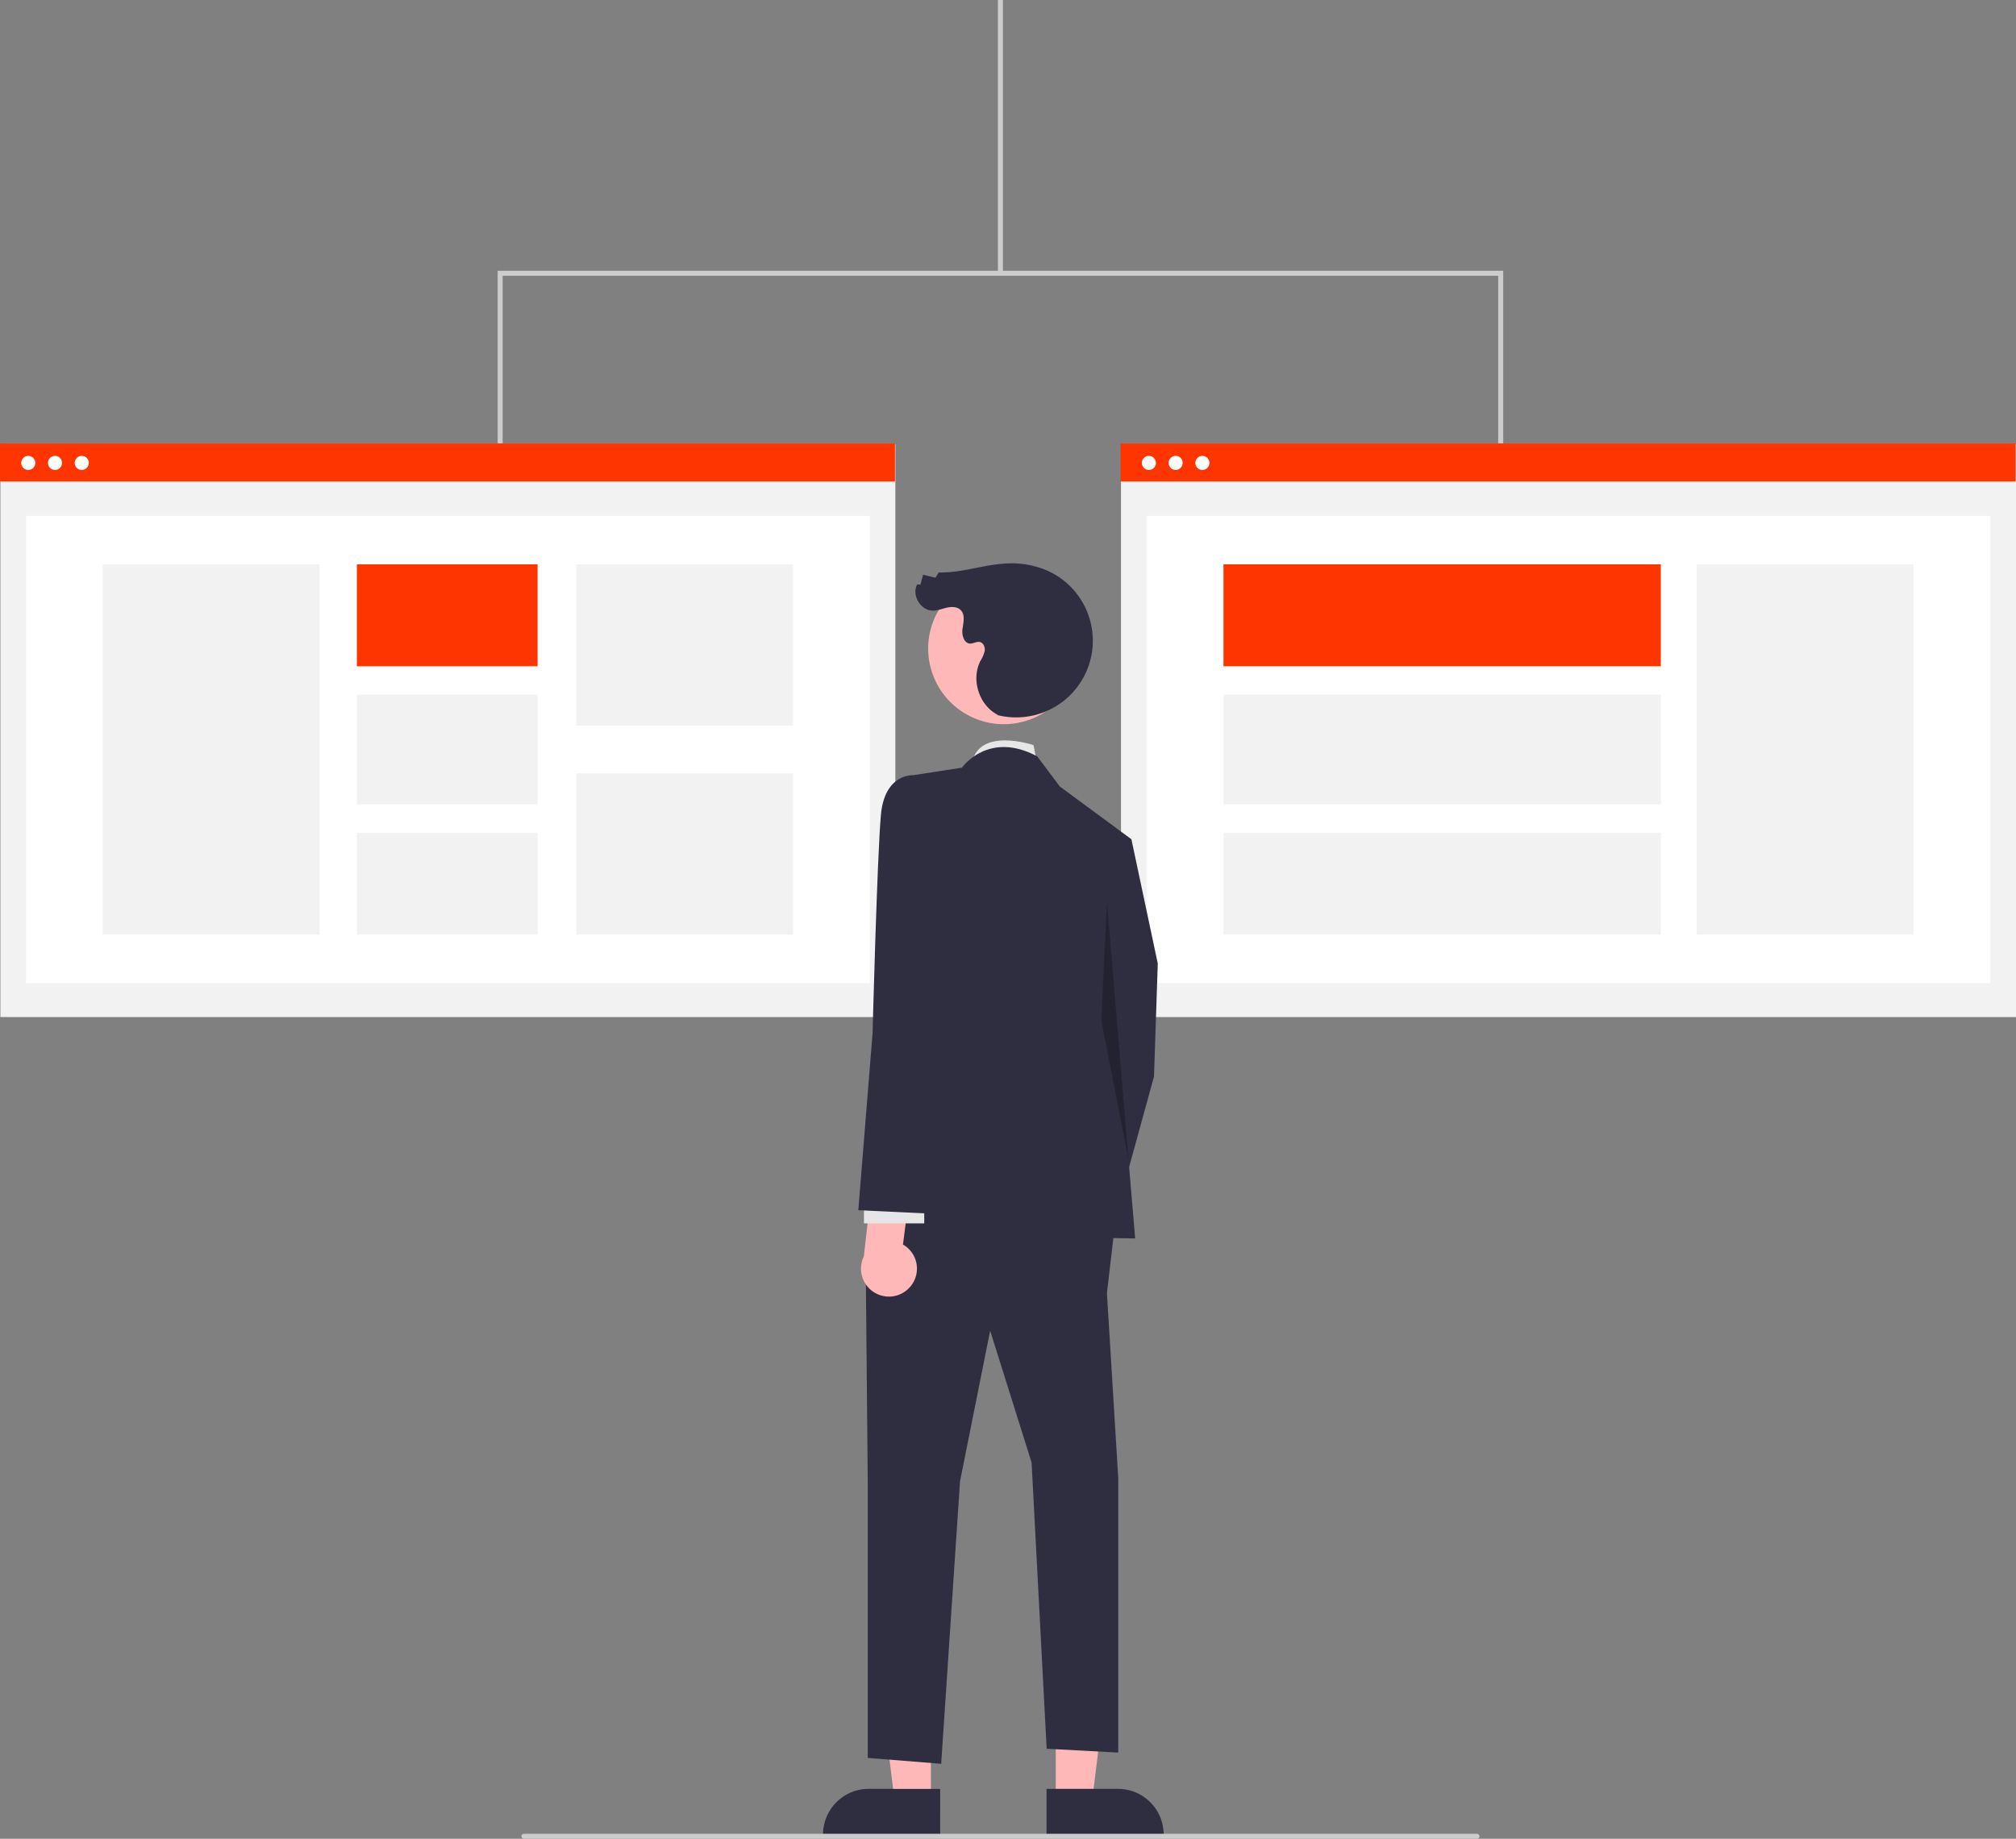 <?xml version="1.0" encoding="UTF-8"?>
<svg xmlns="http://www.w3.org/2000/svg" xmlns:xlink="http://www.w3.org/1999/xlink" data-name="Layer 1" width="805.947" height="735.268" viewBox="0 0 805.947 735.268">
  <rect x="0" y="0" width="805.947" height="735.268" fill="#808080" stroke="none"/>
  <rect x="0.153" y="177.534" width="357.795" height="229.148" fill="#f2f2f2"></rect>
  <rect x="10.384" y="206.275" width="337.333" height="186.85" fill="#fff"></rect>
  <rect y="177.331" width="357.795" height="15.2" fill="#ff3500"></rect>
  <circle cx="11.296" cy="185.102" r="2.817" fill="#fff"></circle>
  <circle cx="21.989" cy="185.102" r="2.817" fill="#fff"></circle>
  <circle cx="32.683" cy="185.102" r="2.817" fill="#fff"></circle>
  <rect x="41.035" y="225.662" width="86.679" height="148.076" fill="#f2f2f2"></rect>
  <rect x="142.676" y="225.662" width="72.232" height="40.76" fill="#ff3500"></rect>
  <rect x="142.676" y="277.772" width="72.232" height="43.855" fill="#f2f2f2"></rect>
  <rect x="142.676" y="332.978" width="72.232" height="40.76" fill="#f2f2f2"></rect>
  <rect x="230.387" y="225.662" width="86.679" height="64.531" fill="#f2f2f2"></rect>
  <rect x="230.387" y="309.207" width="86.679" height="64.531" fill="#f2f2f2"></rect>
  <rect x="448.153" y="177.534" width="357.795" height="229.148" fill="#f2f2f2"></rect>
  <rect x="458.384" y="206.275" width="337.333" height="186.85" fill="#fff"></rect>
  <rect x="448" y="177.331" width="357.795" height="15.2" fill="#ff3500"></rect>
  <circle cx="459.296" cy="185.102" r="2.817" fill="#fff"></circle>
  <circle cx="469.989" cy="185.102" r="2.817" fill="#fff"></circle>
  <circle cx="480.683" cy="185.102" r="2.817" fill="#fff"></circle>
  <rect x="678.308" y="225.662" width="86.679" height="148.076" fill="#f2f2f2"></rect>
  <rect x="489.113" y="225.659" width="174.834" height="40.76" fill="#ff3500"></rect>
  <rect x="489.113" y="277.77" width="174.834" height="43.855" fill="#f2f2f2"></rect>
  <rect x="489.113" y="332.976" width="174.834" height="40.76" fill="#f2f2f2"></rect>
  <rect x="398.947" width="2" height="109.268" fill="#ccc"></rect>
  <polygon points="600.947 177.268 598.947 177.268 598.947 110.268 200.947 110.268 200.947 177.268 198.947 177.268 198.947 108.268 600.947 108.268 600.947 177.268" fill="#ccc"></polygon>
  <path d="M611.689,387.834l-1.506-7.529s-22.149-7.529-24.627,7.529Z" transform="translate(-197.026 -82.366)" fill="#e6e6e6"></path>
  <polygon points="372.154 720.046 357.633 720.045 350.725 664.036 372.156 664.037 372.154 720.046" fill="#ffb8b8"></polygon>
  <path d="M572.883,816.488,526.062,816.486v-.592A18.225,18.225,0,0,1,544.286,797.67h.001l28.597.001Z" transform="translate(-197.026 -82.366)" fill="#2f2e41"></path>
  <polygon points="422.075 720.046 436.596 720.045 443.504 664.036 422.073 664.037 422.075 720.046" fill="#ffb8b8"></polygon>
  <path d="M615.398,797.671l28.597-.001h.001a18.225,18.225,0,0,1,18.224,18.224v.592l-46.821.002Z" transform="translate(-197.026 -82.366)" fill="#2f2e41"></path>
  <polygon points="435.745 337.091 452.309 335.585 462.85 385.279 461.344 430.455 444.78 490.69 422.192 477.137 434.239 415.396 435.745 337.091" fill="#2f2e41"></polygon>
  <polygon points="446.229 485.419 442.521 517.042 447.039 590.83 447.039 700.788 418.427 699.253 412.404 584.806 395.839 532.101 383.792 592.336 376.263 705.276 346.898 702.922 346.898 591.939 346.145 511.019 356.686 479.396 446.229 485.419" fill="#2f2e41"></polygon>
  <path d="M581.571,389.34s10.541-15.059,30.117-4.518l9.035,12.047,28.612,21.082L643.312,488.727l7.529,88.846-106.917-1.506,18.07-88.846V392.351Z" transform="translate(-197.026 -82.366)" fill="#2f2e41"></path>
  <polygon points="442.521 360.58 451.155 463.818 440.262 407.867 442.521 360.58" opacity="0.25"></polygon>
  <path d="M561.008,596.772a11.106,11.106,0,0,0-2.994-16.765l3.219-25.175-14.822-5.688-4.047,35.616a11.167,11.167,0,0,0,18.643,12.012Z" transform="translate(-197.026 -82.366)" fill="#ffb8b8"></path>
  <rect x="542.419" y="561.009" width="24.094" height="10.541" transform="translate(911.905 1050.193) rotate(-180)" fill="#e6e6e6"></rect>
  <path d="M577.807,405.151l-15.812-12.8s-11.294-.753-12.8,15.812-3.338,87.34-3.338,87.34L540.16,566.279l31.623,1.506,6.023-76.604Z" transform="translate(-197.026 -82.366)" fill="#2f2e41"></path>
  <circle cx="598.33" cy="341.707" r="30.239" transform="translate(-185.523 620.444) rotate(-61.337)" fill="#ffb8b8"></circle>
  <path d="M596.071,368.381a30.673,30.673,0,0,0,20.068-57.652,35.868,35.868,0,0,0-16.936-3.039c-9.044.475-17.834,3.818-26.887,3.572l-1.312,2.109-4.945-1.199-1.06,3.926-1.303-.045c-2.333,4.336,1.421,10.544,6.345,10.491,1.949-.021,3.793-.833,5.699-1.241s4.151-.307,5.465,1.133c1.708,1.871.965,4.791.608,7.299s.533,5.887,3.066,5.969c1.294.042,2.524-.886,3.795-.642,1.48.284,2.229,2.072,2.013,3.564a14.18,14.18,0,0,1-1.771,4.135c-3.671,7.327-.571,17.295,6.607,21.248" transform="translate(-197.026 -82.366)" fill="#2f2e41"></path>
  <path d="M787.474,817.634h-381a1,1,0,0,1,0-2h381a1,1,0,0,1,0,2Z" transform="translate(-197.026 -82.366)" fill="#ccc"></path>
</svg>
